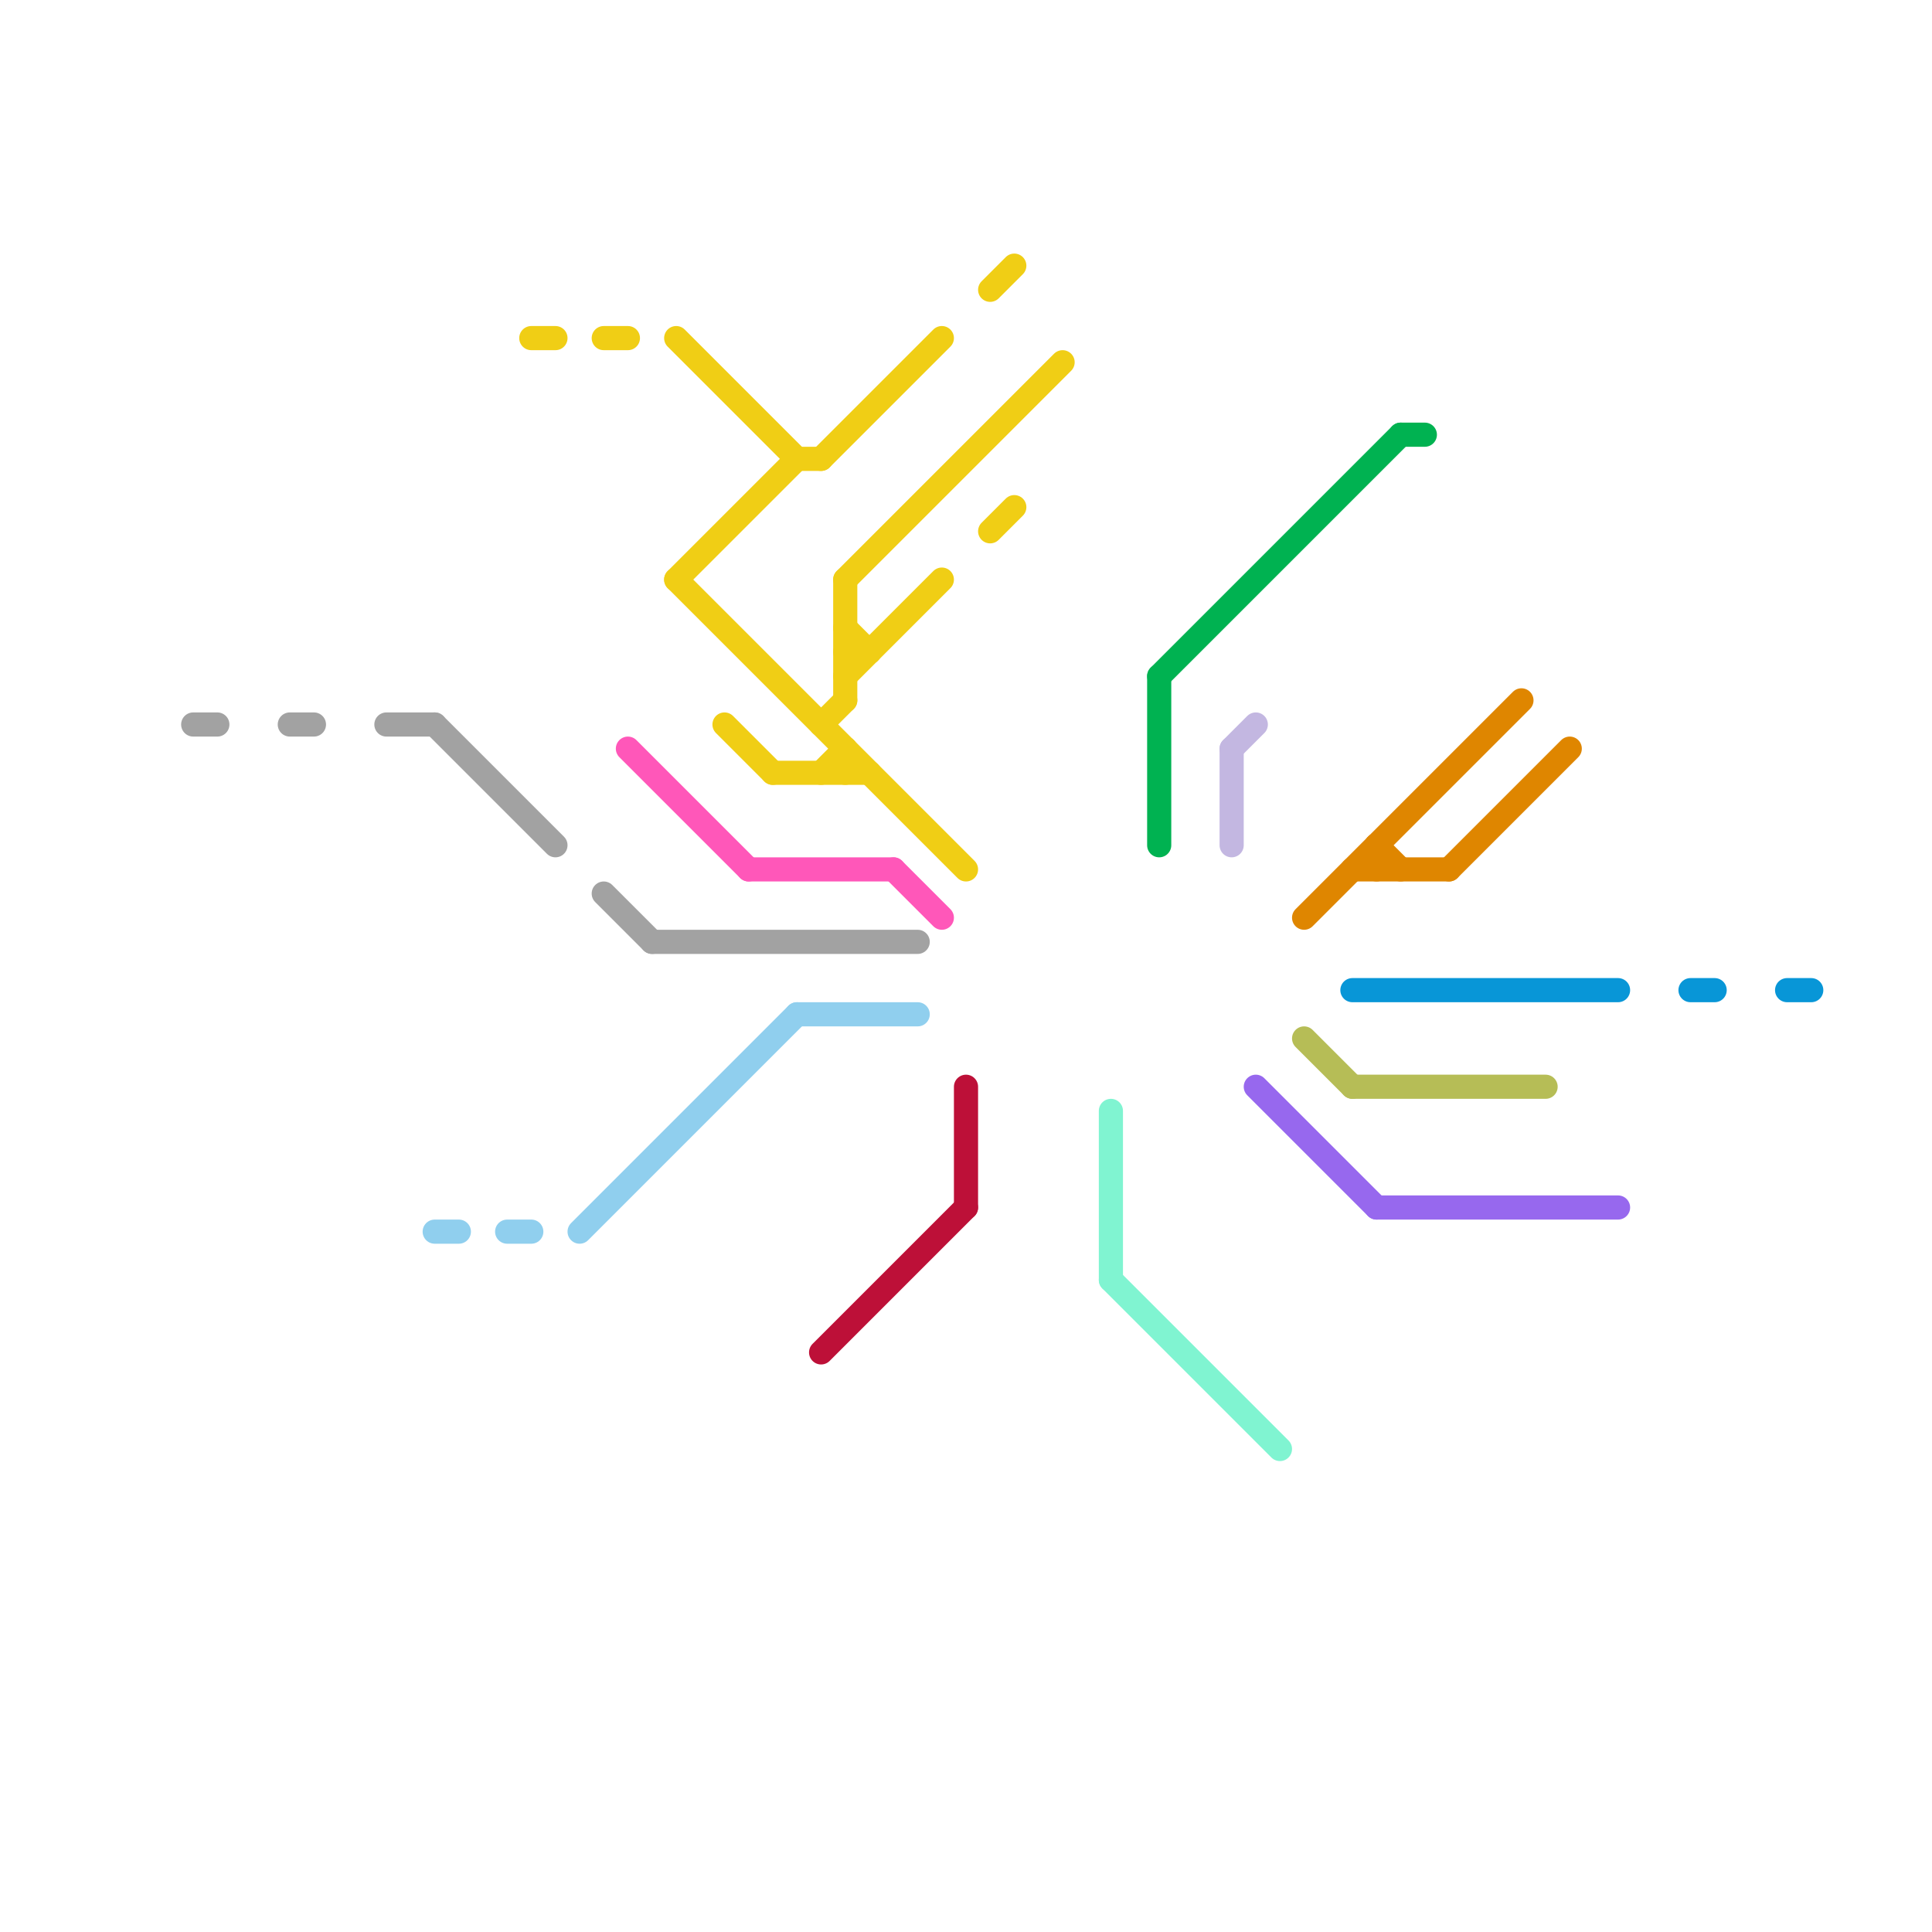 
<svg version="1.1" xmlns="http://www.w3.org/2000/svg" viewBox="0 0 80 80">
<style>text { font: 1px Helvetica; font-weight: 600; white-space: pre; dominant-baseline: central; } line { stroke-width: 1; fill: none; stroke-linecap: round; stroke-linejoin: round; } .c0 { stroke: #0896d7 } .c1 { stroke: #df8600 } .c2 { stroke: #00b251 } .c3 { stroke: #f0ce15 } .c4 { stroke: #a2a2a2 } .c5 { stroke: #9768ee } .c6 { stroke: #bd1038 } .c7 { stroke: #90cfee } .c8 { stroke: #80f4d1 } .c9 { stroke: #b6bd56 } .c10 { stroke: #c3b7e1 } .c11 { stroke: #ff57b9 } .w1 { stroke-width: 1; }</style><defs><g id="ct-xf"><circle r="0.5" fill="#fff" stroke="#000" stroke-width="0.2"/></g><g id="ct"><circle r="0.5" fill="#fff" stroke="#000" stroke-width="0.1"/></g></defs><line class="c0 " x1="74" y1="41" x2="75" y2="41"/><line class="c0 " x1="70" y1="41" x2="71" y2="41"/><line class="c0 " x1="56" y1="41" x2="67" y2="41"/><line class="c1 " x1="57" y1="35" x2="58" y2="36"/><line class="c1 " x1="54" y1="38" x2="63" y2="29"/><line class="c1 " x1="60" y1="36" x2="65" y2="31"/><line class="c1 " x1="56" y1="36" x2="60" y2="36"/><line class="c1 " x1="57" y1="35" x2="57" y2="36"/><line class="c2 " x1="48" y1="28" x2="58" y2="18"/><line class="c2 " x1="48" y1="28" x2="48" y2="35"/><line class="c2 " x1="58" y1="18" x2="59" y2="18"/><line class="c3 " x1="41" y1="22" x2="42" y2="21"/><line class="c3 " x1="22" y1="14" x2="23" y2="14"/><line class="c3 " x1="28" y1="24" x2="33" y2="19"/><line class="c3 " x1="25" y1="14" x2="26" y2="14"/><line class="c3 " x1="28" y1="14" x2="33" y2="19"/><line class="c3 " x1="35" y1="28" x2="39" y2="24"/><line class="c3 " x1="35" y1="31" x2="35" y2="32"/><line class="c3 " x1="32" y1="32" x2="36" y2="32"/><line class="c3 " x1="30" y1="30" x2="32" y2="32"/><line class="c3 " x1="34" y1="19" x2="39" y2="14"/><line class="c3 " x1="28" y1="24" x2="40" y2="36"/><line class="c3 " x1="34" y1="32" x2="35" y2="31"/><line class="c3 " x1="35" y1="24" x2="35" y2="29"/><line class="c3 " x1="35" y1="26" x2="36" y2="27"/><line class="c3 " x1="35" y1="24" x2="44" y2="15"/><line class="c3 " x1="35" y1="27" x2="36" y2="27"/><line class="c3 " x1="34" y1="30" x2="35" y2="29"/><line class="c3 " x1="33" y1="19" x2="34" y2="19"/><line class="c3 " x1="41" y1="12" x2="42" y2="11"/><line class="c4 " x1="27" y1="39" x2="38" y2="39"/><line class="c4 " x1="25" y1="37" x2="27" y2="39"/><line class="c4 " x1="8" y1="30" x2="9" y2="30"/><line class="c4 " x1="18" y1="30" x2="23" y2="35"/><line class="c4 " x1="16" y1="30" x2="18" y2="30"/><line class="c4 " x1="12" y1="30" x2="13" y2="30"/><line class="c5 " x1="57" y1="50" x2="67" y2="50"/><line class="c5 " x1="52" y1="45" x2="57" y2="50"/><line class="c6 " x1="34" y1="56" x2="40" y2="50"/><line class="c6 " x1="40" y1="45" x2="40" y2="50"/><line class="c7 " x1="33" y1="42" x2="38" y2="42"/><line class="c7 " x1="24" y1="51" x2="33" y2="42"/><line class="c7 " x1="21" y1="51" x2="22" y2="51"/><line class="c7 " x1="18" y1="51" x2="19" y2="51"/><line class="c8 " x1="46" y1="46" x2="46" y2="53"/><line class="c8 " x1="46" y1="53" x2="53" y2="60"/><line class="c9 " x1="56" y1="45" x2="64" y2="45"/><line class="c9 " x1="54" y1="43" x2="56" y2="45"/><line class="c10 " x1="51" y1="31" x2="51" y2="35"/><line class="c10 " x1="51" y1="31" x2="52" y2="30"/><line class="c11 " x1="37" y1="36" x2="39" y2="38"/><line class="c11 " x1="26" y1="31" x2="31" y2="36"/><line class="c11 " x1="31" y1="36" x2="37" y2="36"/>
</svg>
